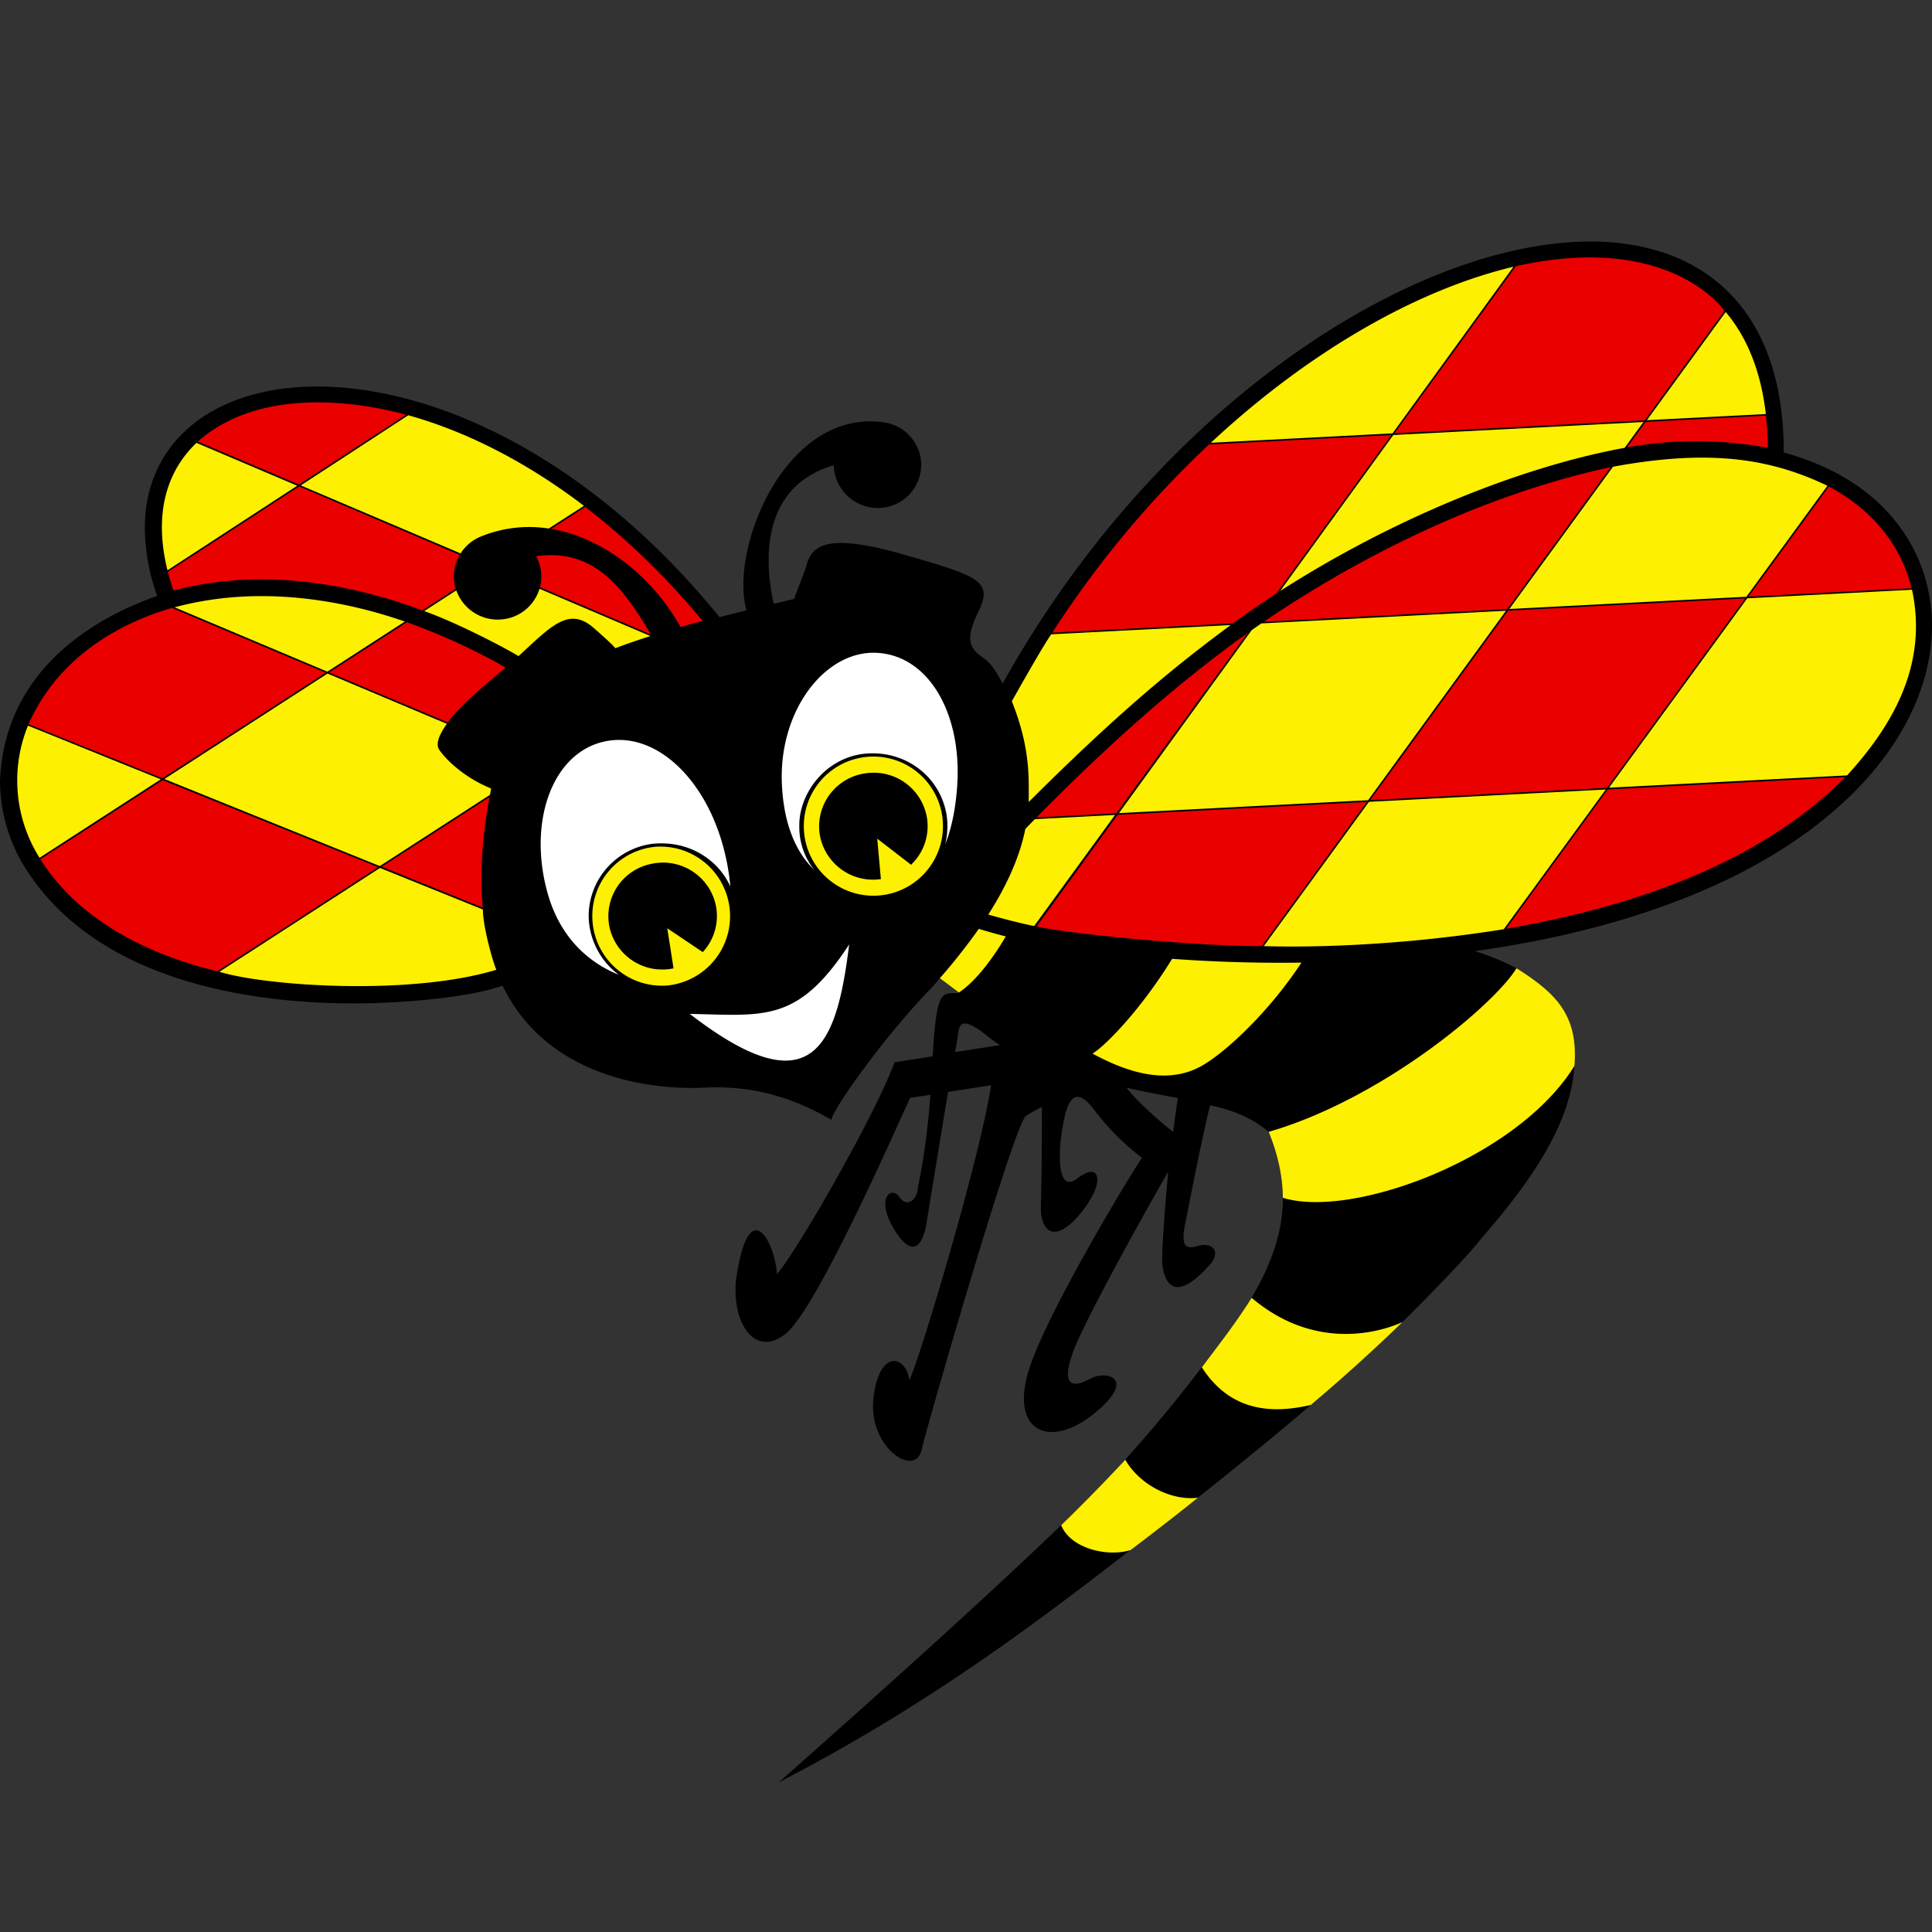 <svg xmlns="http://www.w3.org/2000/svg" width="32" height="32" fill="none"><rect width="100%" height="100%" fill="#333333" stroke="none"/><path fill="#000" d="m15.852 17.242-.032.184.74-.115a3.361 3.361 0 0 1-.202-.148c-.52-.419-.47-.115-.506.08Zm2.808.773c.124.177.493.515.771.734 0-.002.042-.34.08-.563 0 0-.693-.125-.85-.171ZM32 10.363c-.002 1.553-1.222 3.303-3.861 4.416-1.176.496-2.452.799-3.712.974.212.064.462.163.69.284.452.305.753.575.873.896.391 1.251-.564 2.557-1.45 3.573-.256.34-1.156 1.241-1.313 1.392-.494.47-1 .929-1.518 1.374-.578.499-1.211 1.01-1.868 1.534-1.88 1.442-3.913 3.149-6.942 4.715 2.074-1.834 3.624-3.246 4.652-4.236.116-.11.228-.223.343-.333.255-.249.5-.506.738-.77a23.95 23.95 0 0 0 1.274-1.538c.177-.23.349-.455.508-.673.646-.887.83-1.567.835-2.107 0-.167-.017-.333-.048-.496-.043-.246-.178-.631-.194-.627-.388-.319-.808-.397-.964-.435-.158.646-.348 1.642-.41 1.95-.09.431.034.431.213.38.238-.066.366.09.217.284-.519.594-.75.45-.809.04-.03-.217.096-1.555.096-1.555-.497.864-1.432 2.56-1.587 3.015-.202.585.043.553.305.411.262-.139.777 0 .047.588-.731.589-1.408.296-1.063-.762.31-.95 1.664-3.193 1.863-3.479a4.163 4.163 0 0 1-.807-.815c-.398-.516-.474.135-.515.35-.041.215-.128 1.098.255.804.382-.3.47.073.046.584-.422.51-.664.302-.654-.12a55.1 55.1 0 0 0 .016-1.644c-.09.042-.179.09-.263.146-.193.129-1.62 5.066-1.73 5.536-.11.467-.892-.052-.795-.868.096-.816.537-.702.595-.293.166-.335 1.17-3.672 1.352-4.883l-.712.111c-.12.723-.239 1.445-.356 2.168-.077.46-.276.56-.557.074-.28-.483-.028-.693.105-.503.135.192.289.031.302-.11.016-.124.14-.605.214-1.582l-.335.051c-.083.154-1.525 3.488-2.067 3.91-.54.423-.92-.257-.807-.969.208-1.34.626-.575.668-.021.365-.434 1.64-2.666 1.947-3.51l.631-.098c.064-1.119.152-1.042.418-1.046.247-.165.533-.5.785-.937l-.439-.125c-.18.252-.69.891-.84 1.033-.727.757-1.565 1.925-1.602 2.126-.691-.399-1.349-.57-2.112-.532-.531.028-2.516-.003-3.335-1.69-.617.22-1.813.295-2.46.295C4.029 16.618 1.675 16.21.5 14.5a2.744 2.744 0 0 1-.5-1.557c.07-1.885 1.63-2.733 2.603-3.072-.13-.36-.199-.74-.204-1.123-.002-.733.3-1.332.813-1.734.512-.403 1.223-.612 2.046-.612 1.926.002 4.487 1.149 6.66 3.82.156-.04.307-.079.446-.113-.285-1.006.632-3.332 2.263-3.116l.007.002h.003a.718.718 0 0 1 .614.606.717.717 0 0 1-.92.782.73.73 0 0 1-.522-.677c-1.092.32-1.197 1.37-.994 2.295l.338-.081.195-.52c.084-.34.281-.597 1.603-.22 1.32.378 1.5.452 1.24.983-.26.526-.046.63.142.768.07.052.17.193.274.39C19.184 6.701 23.4 4.008 26.337 4c.926 0 1.735.273 2.308.854.574.582.9 1.46.9 2.63v.011C31.372 7.997 32 9.286 32 10.363Z"/><path fill="#FDF001" d="m17.141 13.567-.158.162c-.08.397-.257.86-.614 1.419.178.052.538.147.76.19l1.34-1.84-1.328.07Zm10.08-6.577-4.143.215-1.875 2.584c1.879-1.203 3.972-2.052 5.707-2.372l.311-.427ZM17.04 13.283l.002-.002c1.586-1.584 2.536-2.331 3.342-2.928l-2.972.153c-.14.195-.575.972-.653 1.109.314.787.278 1.277.28 1.668Zm1.598 10.895c-.344.37-.698.732-1.062 1.084.165.403.796.529 1.153.41 0 0 .665-.503 1.113-.866-.401.055-.944-.181-1.204-.628Zm2.093-2.682c-.253.402-.49.707-.825 1.151.43.666 1.054.8 1.806.623a30.09 30.09 0 0 0 1.516-1.371c-.484.216-1.514.43-2.497-.403Zm-4.849-5.058c.23-.147.512-.479.777-.928-.003 0-.227-.057-.447-.125a9.54 9.54 0 0 1-.644.817l.314.236Zm3.532-.557c-.496.81-1.092 1.432-1.318 1.57.643.35 1.295.515 1.842.183.416-.25 1.11-.915 1.618-1.69-.715.01-1.43-.011-2.142-.063Zm1.6 2.866c.16.4.23.75.234 1.092 1.143.356 3.886-.653 4.83-2.185.064-.835-.296-1.197-.96-1.617-.362.597-2.218 2.162-4.104 2.71Zm8.234-11.889c-.084-.724-.319-1.281-.665-1.69L27.277 6.96l1.97-.102Zm-4.18-2.44c-1.56.37-3.356 1.372-5.013 2.916l3.01-.156 2.003-2.76Zm-2.394 8.863-1.742 2.39c.913.027 2.38-.024 3.975-.28l1.69-2.314-3.923.204Zm2.27-3.165-4.053.21-.16.112-2.198 3.03 4.127-.214 2.284-3.137Zm1.773-2.386-1.718 2.357 3.927-.203 1.342-1.838c-.987-.475-2.005-.599-3.55-.316Zm4.952 2.038-2.729.142-2.29 3.137 3.944-.204c.693-.762 1.354-1.779 1.075-3.075ZM6.294 14.376l-2.66 1.72c.784.239 3.17.399 4.588-.034-.037-.065-.22-.676-.224-.998l-1.704-.688Zm1.335-5.21a.721.721 0 0 1 .342-.282c.354-.144.74-.188 1.118-.13l.583-.376c-.991-.755-1.99-1.244-2.91-1.5L4.982 8.04l2.647 1.126ZM4.924 8.045l-1.67-.71c-.303.29-.773.922-.48 2.111l2.15-1.401Zm4.903 2.35c.269.235.348.316.364.342.18-.069.377-.137.583-.202l-1.838-.783a.72.72 0 0 1-.668.51.728.728 0 0 1-.71-.484l-.532.344c.473.165 1.235.55 1.563.745.535-.49.827-.825 1.238-.472Zm-6.935-.336 2.53 1.066 1.284-.83c-.864-.301-2.322-.64-3.814-.236Zm2.533 1.097-2.702 1.747 3.568 1.442 1.824-1.179.02-.106c-.426-.172-.733-.458-.858-.639-.06-.087-.019-.233.125-.432l-1.977-.833Zm-4.962.864a2.405 2.405 0 0 0 .192 2.188l2.009-1.3-2.2-.889Zm14.627 2.303-.56-.432.06.67a.896.896 0 0 1-1.015-.755.888.888 0 0 1 .768-.998.893.893 0 0 1 1.013.755.88.88 0 0 1-.266.76Zm-.624-1.792a1.152 1.152 0 1 0 0 2.305 1.152 1.152 0 0 0 0-2.305ZM11.64 15.77l-.588-.395.104.664a.896.896 0 0 1-1.062-.687.885.885 0 0 1 .702-1.045.894.894 0 0 1 1.06.687.88.88 0 0 1-.216.776Zm-.74-1.748a1.153 1.153 0 1 0 .15 2.301 1.153 1.153 0 0 0-.15-2.3Z"/><path fill="#EB0000" d="m21.14 9.83 1.904-2.624-3.021.157a16.643 16.643 0 0 0-2.593 3.115l2.993-.154c.237-.171.475-.335.716-.494Zm5.808-2.42a6.518 6.518 0 0 1 2.333.007 5.25 5.25 0 0 0-.032-.532l-1.993.103-.308.423Zm.294-.448 1.322-1.816c-.033-.04-.93-1.301-3.456-.737l-2.01 2.767 4.144-.214Zm-2.277 3.126 1.712-2.351c-2.059.447-4.05 1.414-5.744 2.56l4.032-.209Zm3.94-.176-3.926.203-2.285 3.137 3.922-.203 2.29-3.137Zm-3.961 5.472c3.142-.541 4.74-1.628 5.621-2.512l-3.936.204-1.684 2.308h-.001Zm-4.045.286 1.74-2.387-4.127.213-1.342 1.849c.393.099 2.466.323 3.729.326m-3.73-2.132 1.321-.069 2.172-2.984c-1.184.847-2.315 1.858-3.493 3.053Zm14.493-3.797c-.17-.692-.633-1.293-1.37-1.683L28.96 9.882l2.701-.14ZM4.954 8.057 2.78 9.473c.026.1.057.203.093.308a5.698 5.698 0 0 1 1.457-.184c.811 0 1.707.157 2.664.513l.554-.359a.698.698 0 0 1 .067-.56L4.954 8.056Zm1.772-1.188c-.517-.14-2.316-.553-3.45.444l1.675.713L6.726 6.87Zm4.547 3.516c.122-.035.244-.069.364-.101a12.202 12.202 0 0 0-1.942-1.888l-.565.364c.872.148 1.678.798 2.143 1.625Zm-.493.123c-.505-.864-.99-1.417-1.9-1.296a.702.702 0 0 1 .064.513l1.836.783ZM2.696 12.92.67 14.231c.616.997 1.782 1.583 2.928 1.856l2.666-1.724-3.57-1.441.002-.001Zm2.7-1.778L2.847 10.07c-.58.167-1.809.644-2.374 1.925l2.217.896 2.704-1.748Zm.927 3.214 1.672.676c-.047-.516-.017-1.121.114-1.83l-1.786 1.154Zm.416-4.05-1.287.832 1.966.828c.199-.282.648-.645.957-.91a10.518 10.518 0 0 0-1.636-.75Z"/><path fill="#fff" d="M9.75 15.17a1.21 1.21 0 0 1 1.057-1.194c.618-.062 1.096.276 1.29.708a3.826 3.826 0 0 0-.137-.726c-.334-1.148-1.182-1.892-2.014-1.66-.831.235-1.201 1.365-.87 2.517.204.706.663 1.126 1.174 1.331a1.236 1.236 0 0 1-.5-.975Zm4.803-4.355c-.862-.069-1.639.923-1.604 2.123.02.67.217 1.16.533 1.466a1.146 1.146 0 0 1-.243-.721c-.008-.562.467-1.181 1.167-1.205.658-.022 1.188.435 1.275 1.04.021.156.012.315-.027.467.102-.25.168-.557.197-.925.096-1.19-.436-2.178-1.298-2.245Zm-3.128 5.978c2.06 1.592 2.437.488 2.64-1.15-.85 1.301-1.401 1.176-2.64 1.15Z"/></svg>